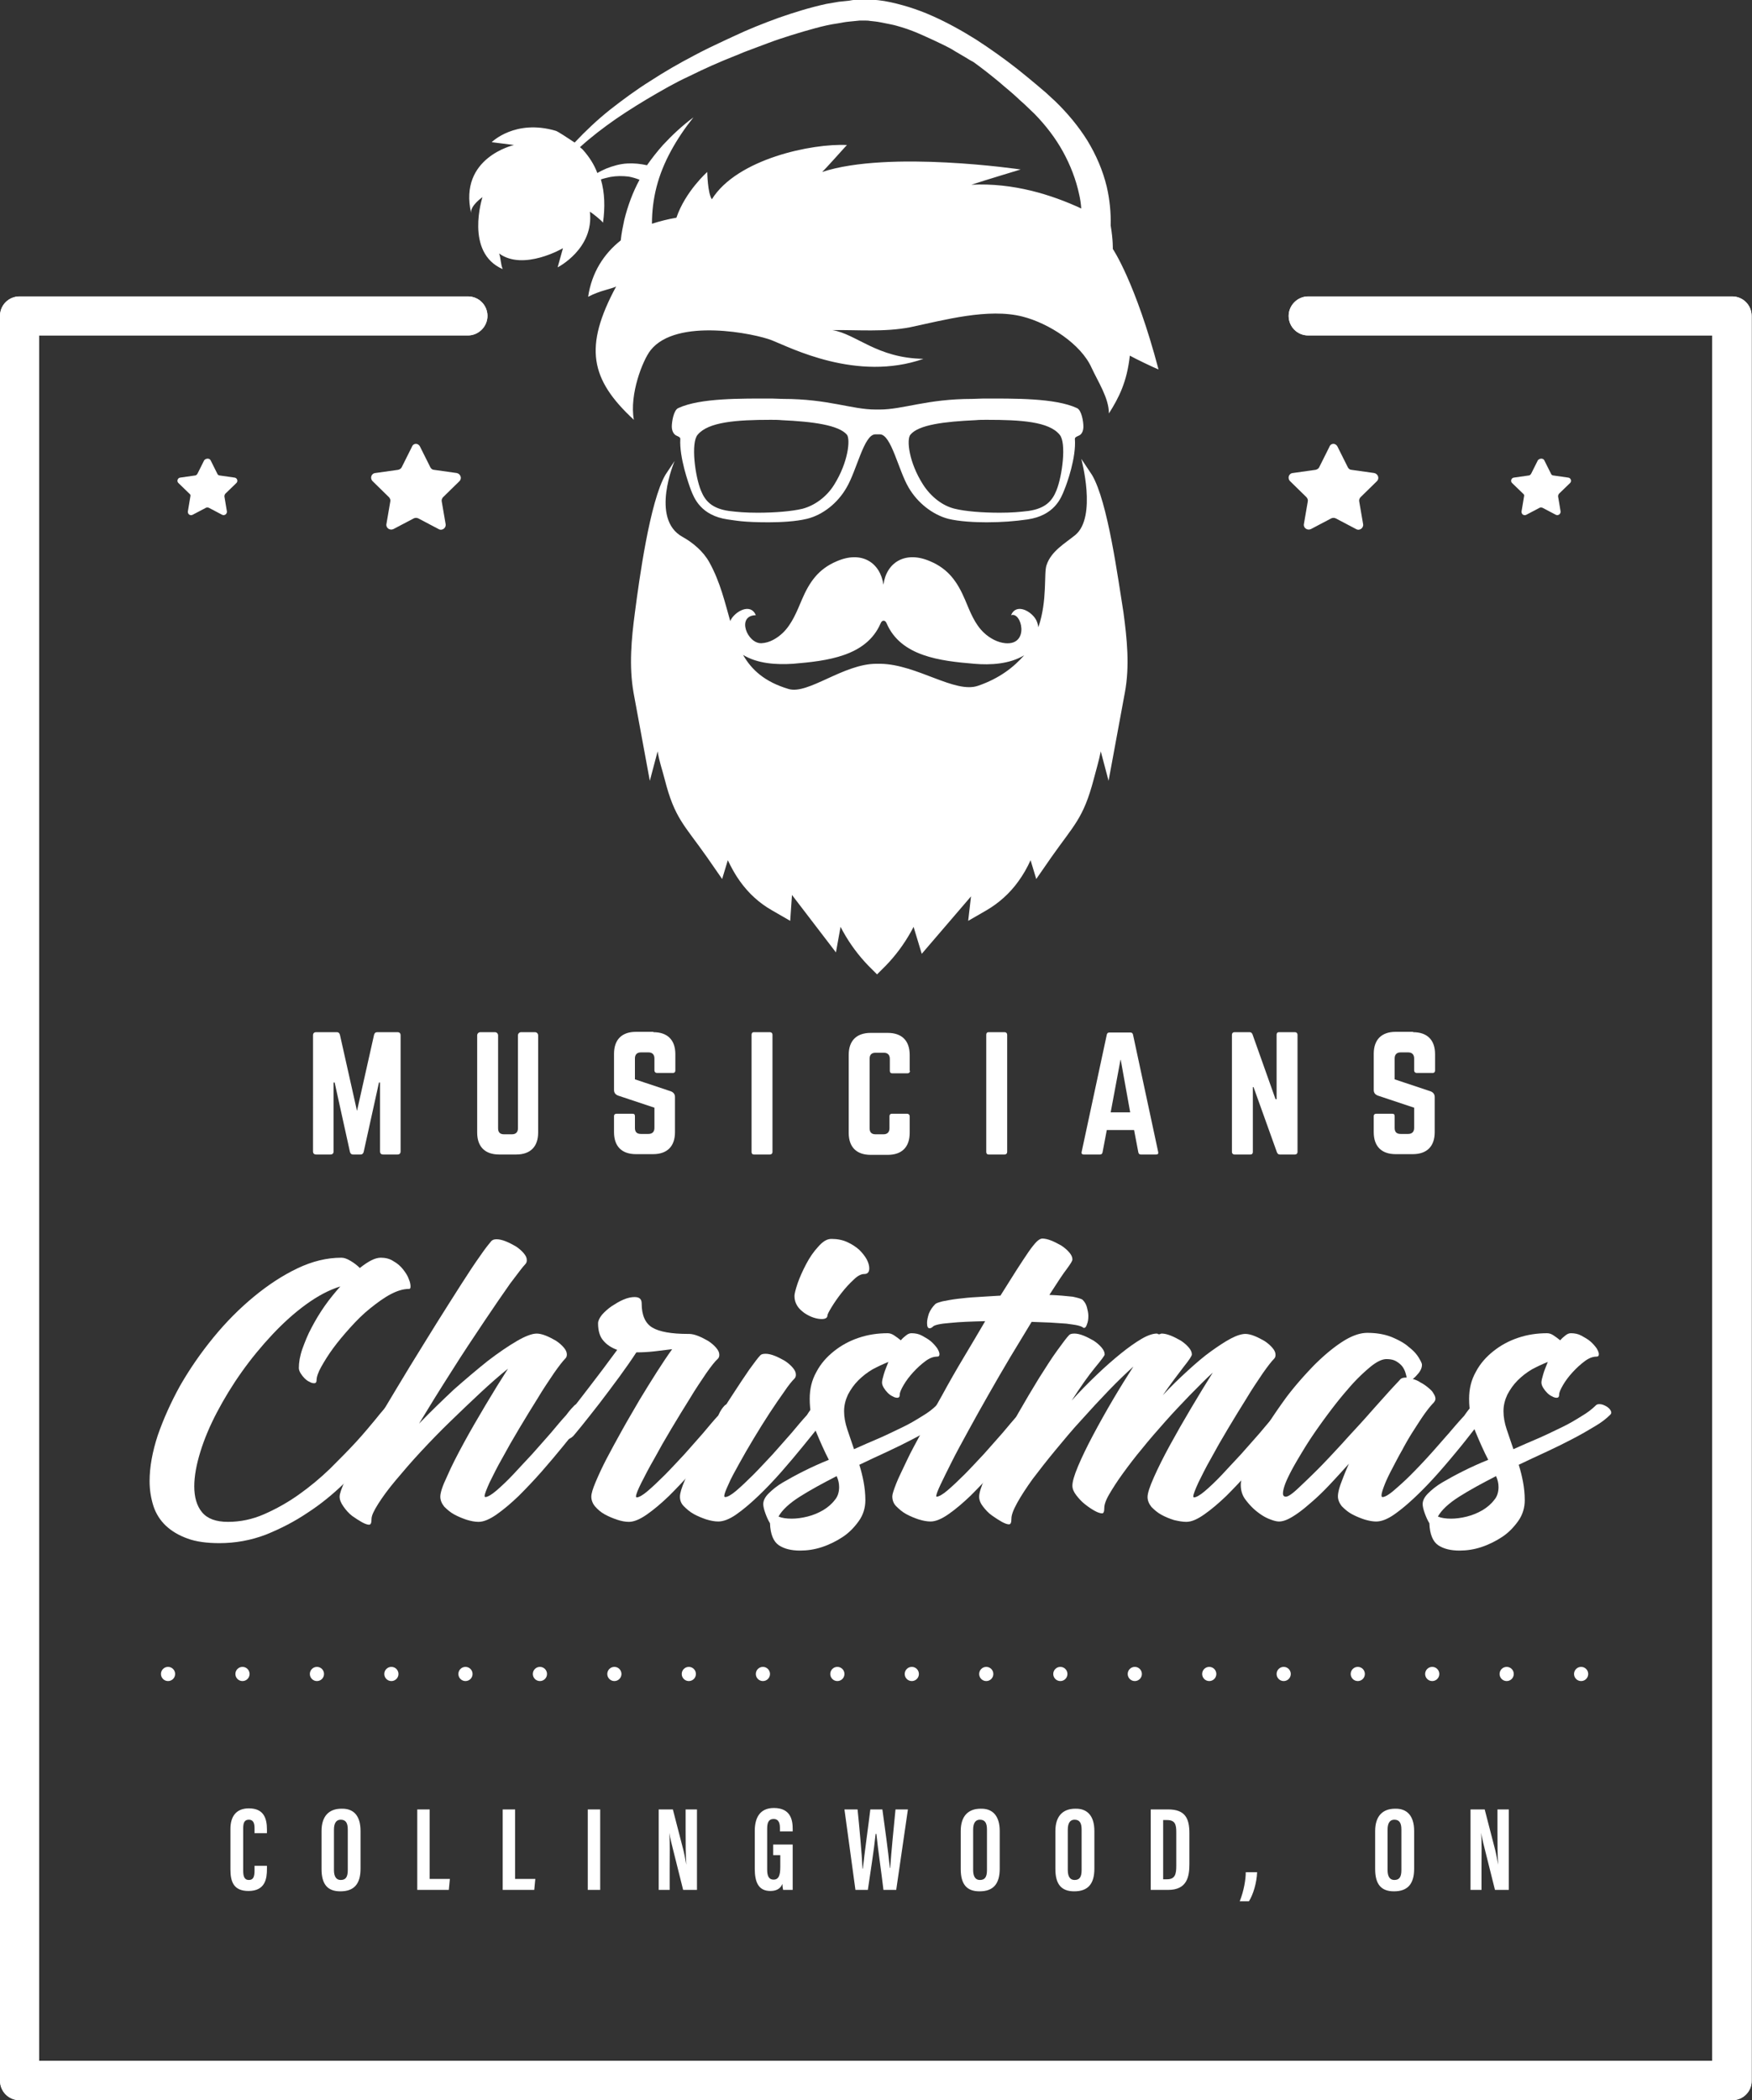 <svg version="1.1" id="Layer_1" xmlns="http://www.w3.org/2000/svg" x="0" y="0" xml:space="preserve" viewBox="0 0 494.2 592.3"><rect x="0" y="0" width="494.2" height="592.3" fill="#333333" stroke="none"/><style>.st0{fill:#fff}</style><path class="st0" d="M488.7 592.3H5.5c-3.1 0-5.5-2.5-5.5-5.5V89.1c0-3.1 2.5-5.5 5.5-5.5H132c3.1 0 5.5 2.5 5.5 5.5s-2.5 5.5-5.5 5.5H11v486.6h472V94.6H369c-3.1 0-5.5-2.5-5.5-5.5s2.5-5.5 5.5-5.5h119.6c3.1 0 5.5 2.5 5.5 5.5v497.6c.1 3.1-2.4 5.6-5.4 5.6z"/><path class="st0" d="M107.4 354.7c1.3 0 2.6.3 3.6 1 1.1.6 2 1.4 2.7 2.3.7.9 1.3 1.8 1.6 2.7.4.9.5 1.6.5 2.1s-.1.7-.4.7c-1.6 0-3.3.5-5.2 1.5-1.9 1-3.8 2.4-5.8 4s-3.8 3.4-5.6 5.4c-1.8 2-3.4 3.9-4.8 5.8s-2.5 3.7-3.4 5.3c-.9 1.6-1.3 2.9-1.3 3.7 0 .6-.2.9-.7.9-.4 0-.8-.1-1.3-.4-.5-.2-1-.6-1.4-1-.4-.4-.8-.9-1.1-1.4-.3-.5-.5-1-.5-1.5 0-1.6.3-3.4 1-5.4.7-1.9 1.5-4 2.6-6 1.1-2.1 2.3-4.1 3.7-6.1 1.4-2 2.9-3.8 4.4-5.5-3.2 1-6.4 2.7-9.7 5.1-3.3 2.4-6.4 5.2-9.5 8.5-3 3.2-5.9 6.7-8.6 10.5-2.7 3.8-5 7.6-7 11.4-2 3.8-3.6 7.6-4.7 11.2-1.1 3.6-1.7 6.8-1.7 9.7 0 3 .7 5.5 2.2 7.3 1.5 1.8 3.9 2.7 7.3 2.7 3.5 0 6.9-.7 10.3-2.2 3.4-1.5 6.6-3.3 9.7-5.5 3.1-2.2 6-4.6 8.8-7.3 2.7-2.7 5.2-5.2 7.4-7.6 2.2-2.4 4-4.6 5.5-6.4 1.5-1.9 2.6-3.1 3.2-3.8.4-.4.9-.6 1.5-.6.7 0 1.4.3 2 .9.6.6.9 1.2.9 1.9 0 .5-.2.9-.5 1.3-.4.4-1.3 1.6-2.7 3.5-1.4 1.9-3.2 4.1-5.5 6.8-2.3 2.6-5 5.4-8 8.3-3 2.9-6.4 5.7-10.1 8.1-3.7 2.5-7.6 4.5-11.8 6.2-4.2 1.6-8.6 2.4-13.1 2.4-3.5 0-6.6-.4-9-1.3-2.5-.9-4.5-2.1-6.1-3.6-1.6-1.5-2.8-3.4-3.5-5.5-.7-2.2-1.1-4.5-1.1-7.1 0-4 .8-8.3 2.3-12.9 1.6-4.6 3.7-9.3 6.3-14 2.7-4.7 5.8-9.2 9.4-13.6 3.6-4.4 7.4-8.2 11.4-11.5 4-3.3 8.1-6 12.3-8 4.2-2 8.3-3 12.4-3 .8 0 1.6.3 2.6.9 1 .6 1.8 1.2 2.6 2 2.4-1.9 4.3-2.9 5.9-2.9z"/><path class="st0" d="M162 396.4c.3-.3.6-.4 1.1-.4.7 0 1.4.3 2.2.8.7.5 1.1 1.1 1.1 1.6 0 .2-.1.4-.3.6-.4.4-1.3 1.5-2.6 3.1s-2.9 3.6-4.7 5.8-3.8 4.6-6 7.1-4.4 4.8-6.5 6.9c-2.2 2.1-4.2 3.8-6.2 5.2-2 1.4-3.7 2.1-5.1 2.1-1 0-2.1-.2-3.4-.6-1.2-.4-2.4-.9-3.5-1.5s-2-1.4-2.8-2.2c-.7-.9-1.1-1.8-1.1-2.8 0-1.1.6-3 1.9-5.7 1.2-2.8 2.8-5.9 4.7-9.4 1.9-3.5 4-7.1 6.2-10.8 2.2-3.7 4.3-7.1 6.3-10.2-2.4 1.9-5 4.2-7.8 6.8-2.8 2.6-5.6 5.3-8.5 8.1-2.9 2.8-5.6 5.6-8.3 8.5-2.7 2.9-5 5.6-7.1 8.1-2.1 2.5-3.7 4.7-4.9 6.6-1.2 1.9-1.9 3.3-1.9 4.3 0 1.1-.2 1.6-.7 1.6-.4 0-1.1-.2-2-.7-.9-.5-1.8-1.1-2.8-1.8-.9-.7-1.7-1.6-2.4-2.6s-1.1-1.9-1.1-2.8c0-.8.5-2.3 1.6-4.7s2.6-5.2 4.4-8.6c1.8-3.4 4-7.1 6.4-11.1 2.4-4 4.9-8.2 7.4-12.3 2.6-4.2 5.1-8.3 7.6-12.3s4.8-7.6 6.9-10.9c2.1-3.3 3.9-6 5.4-8.1 1.5-2.2 2.6-3.5 3.1-4.1.4-.4.9-.5 1.5-.5.7 0 1.6.2 2.6.6 1 .4 1.9.9 2.8 1.4.9.6 1.6 1.2 2.2 1.9.6.7.9 1.3.9 2 0 .4-.1.8-.4 1.1-.7.7-2.1 2.6-4.3 5.5-2.1 3-4.6 6.6-7.4 10.8-2.8 4.2-5.9 8.8-9.1 13.9-3.2 5-6.3 10-9.2 14.8 3.2-3.3 6.5-6.5 9.8-9.6 3.4-3 6.6-5.7 9.6-8.1 3-2.3 5.8-4.2 8.2-5.6 2.4-1.4 4.3-2.1 5.6-2.1.7 0 1.6.2 2.6.6 1 .4 1.9.9 2.8 1.4.9.6 1.6 1.2 2.2 1.9.6.7.9 1.3.9 2 0 .4-.1.8-.4 1.1-.7.7-1.8 2.1-3.2 4.1-1.4 2.1-3 4.4-4.6 7.1-1.7 2.7-3.4 5.5-5.2 8.5-1.8 3-3.4 5.8-4.8 8.4-1.5 2.6-2.6 4.9-3.6 6.9-.9 2-1.4 3.3-1.4 3.8 0 .2.1.3.2.3.6 0 1.7-.6 3.1-1.8 1.4-1.2 3-2.7 4.7-4.5 1.7-1.8 3.5-3.8 5.4-5.8 1.9-2.1 3.6-4.1 5.3-6 1.6-1.9 3-3.6 4.3-5 1.1-1.5 1.9-2.3 2.3-2.7z"/><path class="st0" d="M204.4 396.4c.3-.3.6-.4 1.1-.4.7 0 1.4.3 2.1.8.7.5 1.1 1.1 1.1 1.6 0 .2-.1.4-.3.6-.4.4-1.3 1.5-2.6 3.1s-2.8 3.6-4.6 5.8c-1.8 2.2-3.8 4.6-6 7.1s-4.4 4.8-6.5 6.9c-2.2 2.1-4.2 3.8-6.2 5.2-2 1.4-3.7 2.1-5.1 2.1-1 0-2.1-.2-3.3-.6-1.2-.4-2.4-.9-3.5-1.5s-2-1.4-2.7-2.2-1.1-1.8-1.1-2.8c0-.9.4-2.2 1.2-4.1.8-1.9 1.8-4.1 3.1-6.6s2.8-5.2 4.4-8.1c1.6-2.9 3.3-5.7 4.9-8.5 1.7-2.8 3.3-5.4 4.9-7.9 1.6-2.5 3-4.6 4.3-6.4-1.6.2-3.2.4-4.9.6-1.7.2-3.5.3-5.2.3-1.3 2-2.9 4.3-4.8 6.9-1.9 2.6-3.8 5.1-5.7 7.6-1.9 2.4-3.5 4.5-4.9 6.2-1.4 1.7-2.2 2.7-2.4 2.9-.6.6-1.4 1-2.2 1-.8 0-1.5-.2-2.1-.6-.6-.4-.9-.9-.9-1.4 0-.4.1-.6.3-.9 2.5-3 4.6-5.7 6.4-8 1.8-2.3 3.6-4.7 5.6-7.3 2-2.6 3.7-5 5.3-7.1-1.6-.6-2.9-1.4-3.9-2.6-1-1.1-1.5-2.8-1.5-4.9 0-.7.4-1.5 1.1-2.4.8-.9 1.7-1.7 2.7-2.4 1.1-.7 2.2-1.4 3.4-1.9 1.2-.5 2.2-.7 3.1-.7 1.4 0 2 .6 2 1.8 0 3.3 1 5.6 3 6.8 2 1.2 5.4 1.8 10.1 1.8h.3c.7 0 1.6.2 2.6.6 1 .4 1.9.9 2.8 1.4.9.6 1.6 1.2 2.2 1.9.6.7.9 1.3.9 2 0 .4-.1.8-.4 1.1-.8.7-1.9 2.1-3.3 4.1-1.4 2.1-3 4.4-4.6 7.1-1.7 2.7-3.4 5.5-5.2 8.5-1.8 3-3.4 5.8-4.8 8.4-1.5 2.6-2.7 4.9-3.7 6.9s-1.5 3.3-1.5 3.8c0 .2.1.3.2.3.6 0 1.7-.6 3.1-1.8 1.4-1.2 3-2.7 4.8-4.5 1.8-1.8 3.6-3.8 5.5-5.8 1.9-2.1 3.6-4.1 5.3-6 1.6-1.9 3-3.6 4.3-5 .7-1.6 1.4-2.4 1.8-2.8z"/><path class="st0" d="M229.6 396.4c.2-.2.5-.3 1-.3.7 0 1.4.3 2.2.8.7.5 1.1 1.1 1.1 1.6 0 .2-.1.4-.3.6-.4.4-1.2 1.5-2.5 3.1s-2.9 3.6-4.7 5.8c-1.8 2.2-3.8 4.6-6 7.1s-4.4 4.8-6.5 6.8c-2.2 2.1-4.2 3.8-6.2 5.2-2 1.4-3.7 2-5.1 2-1 0-2.1-.2-3.4-.6-1.2-.4-2.4-.9-3.5-1.5s-2-1.4-2.8-2.2-1.1-1.7-1.1-2.7c0-1 .5-2.6 1.4-4.7.9-2.2 2.1-4.6 3.6-7.3s3-5.6 4.8-8.6c1.7-3 3.5-5.8 5.2-8.4 1.7-2.6 3.2-4.9 4.6-6.9 1.4-1.9 2.4-3.3 3.1-4 .3-.3.8-.4 1.5-.4s1.6.2 2.6.6c1 .4 1.9.9 2.8 1.4.9.6 1.6 1.2 2.2 1.9.6.7.9 1.3.9 2 0 .4-.1.8-.4 1.1-.7.7-1.7 1.9-2.9 3.7-1.2 1.7-2.6 3.7-4.1 6-1.5 2.3-3 4.7-4.5 7.2s-2.9 4.9-4.1 7.1c-1.2 2.2-2.3 4.1-3 5.8-.8 1.7-1.2 2.8-1.2 3.3 0 .2.1.3.3.3.6 0 1.7-.6 3.1-1.8 1.4-1.2 3-2.7 4.8-4.5 1.8-1.8 3.6-3.8 5.5-5.8 1.9-2.1 3.6-4.1 5.3-6 1.6-1.9 3-3.6 4.3-5 .9-1.5 1.7-2.3 2-2.7zm4.9-47c1.7 0 3.2.3 4.5.9 1.3.6 2.4 1.3 3.4 2.2.9.9 1.6 1.8 2.1 2.7.5 1 .7 1.8.7 2.5 0 1.1-.5 1.6-1.4 1.6-.9 0-1.9.5-3 1.6-1.2 1.1-2.3 2.3-3.4 3.7s-2 2.7-2.8 4c-.8 1.3-1.2 2.1-1.2 2.4 0 .6-.5 1-1.6 1-.6 0-1.4-.1-2.3-.4-.9-.3-1.7-.7-2.6-1.3-.8-.6-1.5-1.2-2-2s-.8-1.7-.8-2.8c0-.6.3-1.8.9-3.6.6-1.7 1.4-3.5 2.4-5.4 1-1.9 2.1-3.5 3.4-4.9 1.3-1.5 2.5-2.2 3.7-2.2z"/><path class="st0" d="M264.2 396.3c.2-.2.5-.3 1-.3.7 0 1.4.3 2.2.8.7.5 1.1 1.1 1.1 1.6 0 .2-.1.4-.3.6-1.1 1.1-2.5 2.2-4.4 3.3-1.8 1.1-3.9 2.3-6.2 3.5-2.3 1.2-4.7 2.4-7.3 3.6-2.6 1.2-5.2 2.4-7.9 3.7.5 1.6.9 3.2 1.2 4.8.3 1.6.5 3.4.5 5.2 0 2.1-.6 4.1-1.8 5.8s-2.7 3.3-4.5 4.5c-1.8 1.2-3.8 2.2-5.9 2.9-2.1.7-4.2 1-6.2 1-2.5 0-4.5-.5-6-1.5s-2.4-3.1-2.5-6.2c-.5-.8-.9-1.7-1.3-2.8-.4-1.1-.6-2-.6-2.6 0-1 .5-2 1.5-3s2.3-2.1 4-3.1c1.7-1 3.7-2.1 5.9-3.2s4.6-2.2 7.1-3.2c-1.2-2.3-2.4-5-3.6-7.9-1.2-2.9-1.8-6-1.8-9.3 0-2.8.6-5.3 1.9-7.6 1.2-2.3 2.9-4.2 4.9-5.8 2-1.6 4.3-2.9 7-3.8 2.6-.9 5.4-1.3 8.2-1.3.6 0 1.2.2 1.8.6.6.4 1.3.9 1.9 1.4.5-.6 1-1 1.5-1.4.5-.4 1-.6 1.5-.6 1.1 0 2.1.2 3 .7.9.5 1.8 1 2.5 1.6.7.6 1.3 1.3 1.8 2 .4.7.6 1.2.6 1.6 0 .5-.2.7-.7.7-1 0-2.1.4-3.3 1.3-1.2.9-2.3 1.9-3.4 3.1-1.1 1.2-2 2.4-2.7 3.6-.7 1.2-1.1 2.1-1.1 2.7 0 .6-.2.9-.7.9-.4 0-.8-.1-1.3-.4-.5-.2-1-.6-1.4-1-.4-.4-.8-.9-1.1-1.4-.3-.5-.5-1-.5-1.5s.2-1.3.5-2.3c.3-1.1.8-2.2 1.3-3.5-1.5.6-3 1.3-4.5 2.1-1.5.9-2.8 1.9-4 3.1-1.2 1.2-2.1 2.5-2.9 4-.7 1.5-1.1 3-1.1 4.7 0 1.6.3 3.3.9 5.1.6 1.7 1.2 3.6 1.9 5.6 2.4-1.1 4.8-2.1 7.1-3.1s4.5-2.1 6.6-3.1c2.1-1 3.9-2.1 5.5-3.1 1.7-1 3-2 4.1-3.1zm-27.5 23.1c0-1-.2-2-.7-3.1-3.9 2-7.4 3.9-10.4 5.8s-5 3.8-6 5.6c.9.4 2.2.6 3.7.6 1.4 0 2.9-.2 4.5-.6 1.6-.4 3-1 4.4-1.8 1.3-.8 2.4-1.7 3.3-2.9.8-.9 1.2-2.2 1.2-3.6z"/><path class="st0" d="M305.4 366.6c.6.6 1 1.3 1.2 2.1.2.8.4 1.6.4 2.4 0 .9-.1 1.7-.4 2.4-.2.7-.5 1-.8 1-.1 0-.2 0-.3-.1-.2-.2-.7-.4-1.5-.6-.8-.2-1.9-.3-3.2-.5-1.3-.1-2.8-.2-4.5-.3-1.7-.1-3.5-.1-5.3-.2-1.9 3.1-3.9 6.4-6 9.9s-4.1 7-6.1 10.5-3.9 6.9-5.7 10.2c-1.8 3.3-3.4 6.2-4.7 8.8-1.3 2.6-2.4 4.8-3.2 6.5-.8 1.7-1.2 2.8-1.2 3.2 0 .1 0 .2.1.2.6 0 1.7-.6 3.1-1.8 1.4-1.2 3-2.7 4.8-4.5 1.8-1.8 3.6-3.8 5.5-5.8 1.9-2.1 3.6-4.1 5.3-6 1.6-1.9 3-3.6 4.3-5 1.2-1.4 2-2.3 2.3-2.7.3-.3.6-.4 1.1-.4.7 0 1.4.3 2.1.8.7.5 1.1 1.1 1.1 1.6 0 .2-.1.4-.3.6-.4.4-1.2 1.5-2.5 3.1s-2.9 3.6-4.7 5.8c-1.8 2.2-3.8 4.6-6 7.1s-4.4 4.8-6.5 6.9c-2.2 2.1-4.2 3.8-6.2 5.2-2 1.4-3.7 2.1-5.1 2.1-1 0-2.1-.2-3.4-.6-1.2-.4-2.4-.9-3.5-1.5s-2-1.4-2.8-2.2-1.1-1.8-1.1-2.8c0-.6.4-1.8 1.1-3.6.7-1.8 1.8-3.9 3-6.5s2.8-5.4 4.5-8.6c1.7-3.2 3.6-6.5 5.5-9.9 1.9-3.5 3.9-7 6-10.5s4.1-6.9 6.1-10.3c-3.8.1-7.1.2-9.9.5-2.8.2-4.4.6-4.8 1-.4.4-.7.5-1 .5-.5 0-.7-.5-.7-1.5 0-.8.2-1.6.5-2.6.4-1 1-1.9 1.8-2.7.3-.3 1-.5 2.1-.8 1.1-.2 2.5-.5 4.2-.7 1.7-.2 3.5-.4 5.6-.5 2.1-.1 4.2-.3 6.5-.4 1.8-2.8 3.3-5.3 4.6-7.3 1.3-2 2.4-3.7 3.3-5 .9-1.3 1.7-2.3 2.3-2.9.6-.6 1.2-.9 1.6-.9.7 0 1.6.2 2.6.6 1 .4 1.9.9 2.8 1.4.9.6 1.6 1.2 2.2 1.9.6.7.9 1.3.9 2 0 .4-.5 1.2-1.6 2.7-1.1 1.4-2.7 3.9-4.9 7.3 2.6.1 4.8.3 6.6.5 1.4.3 2.5.6 2.8.9z"/><path class="st0" d="M361.6 396.4c.3-.3.6-.4 1.1-.4.7 0 1.4.3 2.2.8.7.5 1.1 1.1 1.1 1.6 0 .2-.1.4-.3.6-.4.4-1.3 1.5-2.6 3.1s-2.9 3.6-4.7 5.8c-1.8 2.2-3.8 4.6-6 7.1s-4.4 4.8-6.5 6.9c-2.2 2.1-4.2 3.8-6.2 5.2-2 1.4-3.6 2.1-5.1 2.1-1 0-2.1-.2-3.4-.5-1.3-.4-2.5-.9-3.6-1.5s-2-1.4-2.8-2.2c-.7-.9-1.1-1.8-1.1-2.8 0-1.1.6-2.9 1.8-5.6 1.2-2.7 2.7-5.7 4.5-9 1.8-3.3 3.8-6.8 6-10.5s4.2-7 6.1-10c-2.1 1.9-4.2 4.1-6.5 6.4-2.3 2.4-4.6 4.8-6.9 7.4-2.3 2.6-4.5 5.1-6.5 7.6-2.1 2.5-3.9 4.9-5.5 7.1-1.6 2.2-2.8 4.1-3.8 5.8-1 1.7-1.4 3-1.4 3.8 0 1.1-.2 1.6-.6 1.6-.5 0-1.2-.2-2.1-.7-.9-.5-1.8-1.1-2.8-1.9-.9-.7-1.7-1.6-2.4-2.5-.7-.9-1.1-1.8-1.1-2.7 0-1.1.5-2.9 1.6-5.5s2.5-5.5 4.2-8.7c1.7-3.2 3.6-6.6 5.6-10 2-3.4 4-6.6 5.8-9.4-2.1 1.9-4.5 4.2-7 6.8-2.5 2.6-5.1 5.4-7.6 8.2-2.6 2.8-5 5.7-7.4 8.6-2.4 2.9-4.5 5.6-6.4 8.1-1.8 2.5-3.3 4.8-4.4 6.8-1.1 2-1.6 3.4-1.6 4.4 0 1.1-.2 1.6-.7 1.6-.4 0-1.1-.2-2-.7-.9-.5-1.8-1.1-2.8-1.8-1-.7-1.8-1.6-2.5-2.5-.7-.9-1.1-1.8-1.1-2.8 0-1 .5-2.7 1.6-5.2s2.4-5.3 4-8.4c1.6-3.1 3.4-6.4 5.4-9.9 2-3.5 3.9-6.7 5.8-9.8 1.9-3 3.6-5.7 5.2-7.9s2.7-3.7 3.4-4.4c.3-.3.8-.4 1.5-.4s1.6.2 2.6.6c1 .4 1.9.9 2.8 1.4.9.6 1.6 1.2 2.2 1.9.6.7.9 1.3.9 2 0 .3-.9 1.5-2.8 3.8-1.8 2.2-4 5.3-6.5 9.2 2.3-2.6 4.7-5 7.1-7.3 2.4-2.3 4.7-4.3 6.8-6 2.1-1.7 4.1-3.1 5.8-4.1 1.7-1 3.2-1.5 4.3-1.5.1 0 .2 0 .3.1 0 0 .1.1.3.1.1 0 .3 0 .4-.1.1 0 .2-.1.4-.1.7 0 1.6.2 2.6.6 1 .4 1.9.9 2.8 1.4.9.6 1.6 1.2 2.2 1.9.6.7.9 1.3.9 2 0 .4-.8 1.6-2.4 3.6-1.6 2.1-3.6 4.7-5.8 7.9 2.3-2.5 4.7-4.8 7-6.9s4.5-4 6.6-5.5c2.1-1.5 3.9-2.7 5.6-3.6 1.7-.9 3.1-1.3 4.1-1.3.7 0 1.6.2 2.6.6 1 .4 1.9.9 2.8 1.4.9.6 1.6 1.2 2.2 1.9.6.7.9 1.3.9 2 0 .4-.1.8-.4 1.1-.7.7-1.8 2.1-3.2 4.1-1.4 2.1-3 4.4-4.6 7.1-1.7 2.7-3.4 5.5-5.2 8.5-1.8 3-3.4 5.8-4.8 8.4-1.5 2.6-2.6 4.9-3.6 6.9-.9 2-1.4 3.3-1.4 3.8 0 .2.1.3.2.3.6 0 1.7-.6 3.1-1.8 1.4-1.2 3-2.7 4.7-4.5 1.7-1.8 3.5-3.8 5.4-5.8 1.9-2.1 3.6-4.1 5.3-6 1.6-1.9 3-3.6 4.3-5 .9-1.6 1.6-2.4 2-2.8z"/><path class="st0" d="M415.2 396.5c.3-.3.6-.4 1.1-.4.7 0 1.4.3 2.1.8.7.5 1.1 1.1 1.1 1.6 0 .2-.1.4-.3.6-.4.4-1.3 1.5-2.6 3.1s-2.8 3.6-4.6 5.8-3.8 4.6-6 7.1-4.4 4.8-6.5 6.8c-2.2 2.1-4.2 3.8-6.2 5.2-2 1.4-3.7 2-5.1 2-1 0-2.1-.2-3.4-.6-1.2-.4-2.4-.9-3.5-1.5s-2-1.4-2.8-2.2c-.7-.9-1.1-1.8-1.1-2.8 0-.9.3-2.2.9-3.8.6-1.6 1.3-3.4 2.2-5.4-1.9 2.1-3.8 4.2-5.7 6.2-1.9 2-3.7 3.7-5.5 5.2-1.7 1.5-3.3 2.7-4.8 3.6-1.5.9-2.7 1.3-3.7 1.3-.8 0-1.8-.3-3-.8s-2.4-1.3-3.5-2.2c-1.1-.9-2.1-2-3-3.2-.9-1.2-1.3-2.6-1.3-4.1s.6-3.6 1.8-6.3c1.2-2.7 2.7-5.6 4.6-8.8 1.9-3.2 4.1-6.4 6.5-9.7 2.5-3.3 5.1-6.2 7.7-8.9 2.7-2.7 5.3-4.9 7.9-6.6 2.6-1.7 5-2.6 7.2-2.6 2.6 0 4.9.4 6.9 1.2 1.9.8 3.6 1.7 4.8 2.8 1.3 1 2.2 2 2.8 3 .6 1 .9 1.6.9 2 0 .8-.3 1.5-.9 2.3-.6.7-1.1 1.3-1.7 1.7.7.2 1.5.5 2.2 1 .8.4 1.5.9 2.1 1.4.6.5 1.2 1 1.5 1.6.4.6.6 1.1.6 1.6 0 .4-.2.7-.5 1.1-.7.7-1.6 1.8-2.6 3.2-1 1.4-2 3-3.1 4.7-1.1 1.7-2.2 3.6-3.2 5.5-1.1 1.9-2 3.7-2.9 5.4-.9 1.7-1.6 3.2-2.1 4.5-.5 1.3-.8 2.3-.8 2.8 0 .4.1.5.3.5.6 0 1.7-.6 3.1-1.8 1.4-1.2 3-2.6 4.8-4.4a159 159 0 005.5-5.8c1.9-2.1 3.6-4.1 5.3-6 1.6-1.9 3-3.5 4.3-4.9 1.1-1.6 1.8-2.4 2.2-2.8zm-52.5 25.6c.6 0 1.7-.7 3.3-2.2 1.6-1.5 3.5-3.3 5.7-5.5s4.5-4.7 7-7.4c2.4-2.7 4.8-5.2 7-7.7s4.1-4.6 5.8-6.5c1.7-1.9 2.9-3.1 3.5-3.8.4-.4 1-.5 1.8-.5-.1-.4-.2-.9-.4-1.5s-.5-1.2-.9-1.7-1-1-1.7-1.4c-.7-.4-1.6-.6-2.7-.6-1.3 0-2.9.8-4.8 2.4-1.9 1.6-4 3.6-6.1 6.1-2.2 2.5-4.3 5.2-6.5 8.2-2.2 3-4.2 5.9-5.9 8.7-1.7 2.8-3.2 5.3-4.3 7.6-1.1 2.2-1.6 3.9-1.6 4.9 0 .6.3.9.8.9z"/><path class="st0" d="M450.2 396.3c.2-.2.5-.3 1-.3.7 0 1.4.3 2.2.8.7.5 1.1 1.1 1.1 1.6 0 .2-.1.4-.3.6-1.1 1.1-2.5 2.2-4.4 3.3-1.8 1.1-3.9 2.3-6.2 3.5-2.3 1.2-4.7 2.4-7.3 3.6-2.6 1.2-5.2 2.4-7.9 3.7.5 1.6.9 3.2 1.2 4.8.3 1.6.5 3.4.5 5.2 0 2.1-.6 4.1-1.8 5.8s-2.7 3.3-4.5 4.5c-1.8 1.2-3.8 2.2-5.9 2.9-2.1.7-4.2 1-6.2 1-2.5 0-4.5-.5-6-1.5s-2.4-3.1-2.5-6.2c-.5-.8-.9-1.7-1.3-2.8-.4-1.1-.6-2-.6-2.6 0-1 .5-2 1.5-3s2.3-2.1 4-3.1c1.7-1 3.7-2.1 5.9-3.2s4.6-2.2 7.1-3.2c-1.2-2.3-2.4-5-3.6-7.9-1.2-2.9-1.8-6-1.8-9.3 0-2.8.6-5.3 1.9-7.6 1.2-2.3 2.9-4.2 4.9-5.8 2-1.6 4.3-2.9 7-3.8 2.6-.9 5.4-1.3 8.2-1.3.6 0 1.2.2 1.8.6.6.4 1.3.9 1.9 1.4.5-.6 1-1 1.5-1.4.5-.4 1-.6 1.5-.6 1.1 0 2.1.2 3 .7.9.5 1.8 1 2.5 1.6.7.6 1.3 1.3 1.8 2 .4.7.6 1.2.6 1.6 0 .5-.2.7-.7.7-1 0-2.1.4-3.3 1.3-1.2.9-2.3 1.9-3.4 3.1-1.1 1.2-2 2.4-2.7 3.6-.7 1.2-1.1 2.1-1.1 2.7 0 .6-.2.9-.7.9-.4 0-.8-.1-1.3-.4-.5-.2-1-.6-1.4-1-.4-.4-.8-.9-1.1-1.4-.3-.5-.5-1-.5-1.5s.2-1.3.5-2.3c.3-1.1.8-2.2 1.3-3.5-1.5.6-3 1.3-4.5 2.1-1.5.9-2.8 1.9-4 3.1-1.2 1.2-2.1 2.5-2.9 4-.7 1.5-1.1 3-1.1 4.7 0 1.6.3 3.3.9 5.1.6 1.7 1.2 3.6 1.9 5.6 2.4-1.1 4.8-2.1 7.1-3.1s4.5-2.1 6.6-3.1c2.1-1 3.9-2.1 5.5-3.1 1.7-1 3-2 4.1-3.1zm-27.5 23.1c0-1-.2-2-.7-3.1-3.9 2-7.4 3.9-10.4 5.8s-5 3.8-6 5.6c.9.4 2.2.6 3.7.6 1.4 0 2.9-.2 4.5-.6 1.6-.4 3-1 4.4-1.8 1.3-.8 2.4-1.7 3.3-2.9.8-.9 1.2-2.2 1.2-3.6zM59.4 129.8l1.9 3.8c.1.3.4.5.7.5l4.2.6c.7.1 1 1 .5 1.5l-3.1 3c-.2.2-.3.5-.3.8l.7 4.2c.1.7-.6 1.3-1.3 1l-3.8-2c-.3-.1-.6-.1-.8 0l-3.8 2c-.7.3-1.4-.2-1.3-1l.7-4.2c.1-.3 0-.6-.3-.8l-3.1-3c-.5-.5-.2-1.4.5-1.5l4.2-.6c.3 0 .5-.2.7-.5l1.9-3.8c.5-.6 1.5-.6 1.8 0z"/><g><path class="st0" d="M118.5 126l2.9 5.8c.2.4.6.7 1 .7l6.4.9c1.1.2 1.6 1.5.8 2.3l-4.6 4.5c-.3.3-.5.8-.4 1.2l1.1 6.4c.2 1.1-1 2-2 1.4l-5.7-3c-.4-.2-.9-.2-1.3 0l-5.7 3c-1 .5-2.2-.3-2-1.4l1.1-6.4c.1-.4-.1-.9-.4-1.2l-4.6-4.5c-.8-.8-.4-2.2.8-2.3l6.4-.9c.4-.1.8-.3 1-.7l2.9-5.8c.4-1.1 1.8-1.1 2.3 0z"/></g><g><path class="st0" d="M435.6 129.8l1.9 3.8c.1.3.4.5.7.5l4.2.6c.7.1 1 1 .5 1.5l-3.1 3c-.2.2-.3.5-.3.8l.7 4.2c.1.7-.6 1.3-1.3 1l-3.8-2c-.3-.1-.6-.1-.8 0l-3.8 2c-.7.3-1.4-.2-1.3-1l.7-4.2c.1-.3 0-.6-.3-.8l-3.1-3c-.5-.5-.2-1.4.5-1.5l4.2-.6c.3 0 .5-.2.7-.5l1.9-3.8c.5-.6 1.5-.6 1.8 0z"/></g><g><path class="st0" d="M377.3 126l2.9 5.8c.2.4.6.7 1 .7l6.4.9c1.1.2 1.6 1.5.8 2.3l-4.6 4.5c-.3.3-.5.8-.4 1.2l1.1 6.4c.2 1.1-1 2-2 1.4l-5.7-3c-.4-.2-.9-.2-1.3 0l-5.7 3c-1 .5-2.2-.3-2-1.4l1.1-6.4c.1-.4-.1-.9-.4-1.2l-4.6-4.5c-.8-.8-.4-2.2.8-2.3l6.4-.9c.4-.1.8-.3 1-.7l2.9-5.8c.4-1.1 1.8-1.1 2.3 0z"/></g><g><path class="st0" d="M112.1 291.1c.6 0 .9.3.9.9v32.7c0 .6-.3.9-.9.9h-4c-.6 0-.9-.3-.9-.9v-19.4h-.3l-4.3 19.5c-.1.5-.4.8-.9.8h-2.1c-.5 0-.8-.3-.9-.8l-4.3-19.5h-.3v19.4c0 .6-.3.9-.9.9h-4c-.6 0-.9-.3-.9-.9V292c0-.6.3-.9.9-.9H95c.5 0 .8.3.9.8l4.8 21.4 4.8-21.4c.1-.5.4-.8.9-.8h5.7zM150.9 291.1c.5 0 .9.4.9.9v27.4c0 4-2.2 6.2-6.2 6.2h-4.8c-4 0-6.2-2.2-6.2-6.2V292c0-.5.4-.9.9-.9h4.1c.5 0 .9.4.9.9v26.2c0 1.2.6 1.7 1.7 1.7h2.2c1.1 0 1.7-.6 1.7-1.7V292c0-.5.4-.9.9-.9h3.9zM184.3 291.1c4 0 6.2 2.2 6.2 6.2v4.6c0 .4-.2.7-.7.7h-4.5c-.4 0-.7-.3-.7-.7v-3.4c0-1.1-.6-1.7-1.7-1.7h-2.1c-1.1 0-1.7.6-1.7 1.7v5.9l10.2 3.4c.7.3 1.1.8 1.1 1.6v9.9c0 4-2.2 6.2-6.2 6.2h-4.8c-4 0-6.2-2.2-6.2-6.2v-4.5c0-.5.3-.7.7-.7h4.5c.5 0 .7.2.7.7v3.3c0 1.2.6 1.7 1.7 1.7h2.1c1.1 0 1.7-.6 1.7-1.7v-5.7l-10.2-3.4c-.8-.3-1.2-.8-1.2-1.6v-10.2c0-4 2.2-6.2 6.2-6.2h4.9zM217.2 291.1c.4 0 .7.3.7.7v33.1c0 .4-.3.7-.7.7h-4.5c-.5 0-.7-.3-.7-.7v-33.1c0-.4.2-.7.7-.7h4.5zM256.7 302c0 .4-.3.7-.7.7h-4.3c-.5 0-.7-.3-.7-.7v-3.4c0-1.1-.6-1.7-1.7-1.7H247c-1.2 0-1.7.6-1.7 1.7v19.6c0 1.2.6 1.7 1.7 1.7h2.2c1.1 0 1.7-.6 1.7-1.7v-3.4c0-.4.2-.7.7-.7h4.3c.4 0 .7.3.7.7v4.7c0 4-2.2 6.2-6.2 6.2h-4.8c-4 0-6.2-2.2-6.2-6.2v-22c0-4 2.2-6.2 6.2-6.2h4.8c4 0 6.2 2.2 6.2 6.2v4.5zM283.4 291.1c.4 0 .7.3.7.7v33.1c0 .4-.3.7-.7.7h-4.5c-.5 0-.7-.3-.7-.7v-33.1c0-.4.2-.7.7-.7h4.5zM321.8 325.6c-.4 0-.6-.2-.7-.6l-1.2-6.3h-7.7L311 325c-.1.4-.3.6-.7.6h-4.6c-.5 0-.7-.3-.6-.7l7.1-33.1c.1-.4.3-.6.7-.6h6c.4 0 .6.2.7.6l7.1 33.1c.1.5-.1.7-.6.7h-4.3zm-5.7-26.9l-2.8 15h5.5l-2.7-15zM365.3 291.1c.4 0 .7.3.7.7v33.1c0 .4-.3.7-.7.7H361c-.4 0-.6-.2-.8-.6l-6.6-18.4h-.2v18.3c0 .4-.2.7-.7.7h-4.5c-.4 0-.7-.3-.7-.7v-33.1c0-.4.3-.7.7-.7h4.3c.4 0 .6.2.8.6l6.5 18.3h.3v-18.2c0-.4.2-.7.7-.7h4.5zM398.6 291.1c4 0 6.2 2.2 6.2 6.2v4.6c0 .4-.2.7-.7.7h-4.5c-.4 0-.7-.3-.7-.7v-3.4c0-1.1-.6-1.7-1.7-1.7h-2.1c-1.1 0-1.7.6-1.7 1.7v5.9l10.2 3.4c.7.3 1.1.8 1.1 1.6v9.9c0 4-2.2 6.2-6.2 6.2h-4.8c-4 0-6.2-2.2-6.2-6.2v-4.5c0-.5.3-.7.7-.7h4.5c.5 0 .7.2.7.7v3.3c0 1.2.6 1.7 1.7 1.7h2.1c1.1 0 1.7-.6 1.7-1.7v-5.7l-10.2-3.4c-.8-.3-1.2-.8-1.2-1.6v-10.2c0-4 2.2-6.2 6.2-6.2h4.9z"/></g><g><path class="st0" d="M75.3 526.2v.9c0 2.6-.4 6.2-5.2 6.2-4.2 0-5.1-2.6-5.1-6.1v-11.4c0-3.5 1.6-5.8 5.2-5.8 4.2 0 5.1 2.8 5.1 6v1h-3.5v-1.4c0-1.5-.4-2.4-1.6-2.4-1.2 0-1.6.8-1.6 2.4v12c0 1.5.3 2.6 1.6 2.6s1.6-1 1.6-2.7v-1.3h3.5zM101.7 516.4V527c0 4.3-1.8 6.4-5.7 6.4-3.7 0-5.3-2.1-5.3-6.3v-10.7c0-4.3 2.2-6.3 5.6-6.3 3.4-.1 5.4 1.9 5.4 6.3zm-7.5-.4v11.4c0 1.9.7 2.8 1.9 2.8 1.4 0 2-.8 2-2.8V516c0-1.8-.5-2.8-2-2.8-1.2 0-1.9.9-1.9 2.8zM117.7 510.3h3.5v19.6h5.7l-.3 3.1h-8.9v-22.7zM141.8 510.3h3.5v19.6h5.7l-.3 3.1h-8.9v-22.7zM169.3 510.3V533h-3.5v-22.7h3.5zM185.8 533v-22.7h4l3 11.6c.4 1.7.6 3 .8 4-.2-2.8-.2-6-.2-9.7v-5.9h3.2V533h-3.9l-3.3-13.2c-.3-1.2-.5-2.2-.6-2.9.2 2.8.1 5.8.1 9.9v6.2h-3.1zM223.6 533h-2.7c-.1-.4-.2-1.2-.2-1.7-.6 1.5-1.9 2-3.4 2-3.3 0-4.4-2.4-4.4-6.3v-10.6c0-3.7 1.4-6.5 5.4-6.5 4.8 0 5.3 3.5 5.3 5.9v.7H220v-.9c0-1.2-.2-2.6-1.8-2.6-1.3 0-1.8.9-1.8 2.7v11.6c0 1.8.5 2.8 1.8 2.8 1.5 0 1.9-1.3 1.9-3.6v-3.3h-2v-3h5.5V533zM241.3 533l-3.1-22.7h3.7c.5 4.9 1.2 12.4 1.4 16.7h.1c.5-4.8 1.5-11.7 2.1-16.7h3.4c.7 5.1 1.6 11.5 2.1 16.5h.1c.3-4.4 1-11.4 1.5-16.5h3.5l-3.3 22.7h-3.6c-.6-5.1-1.5-11.1-2-15.8h-.2c-.5 4.8-1.5 10.9-2.2 15.8h-3.5zM282 516.4V527c0 4.3-1.8 6.4-5.7 6.4-3.7 0-5.3-2.1-5.3-6.3v-10.7c0-4.3 2.2-6.3 5.6-6.3 3.3-.1 5.4 1.9 5.4 6.3zm-7.5-.4v11.4c0 1.9.7 2.8 1.9 2.8 1.4 0 2-.8 2-2.8V516c0-1.8-.5-2.8-2-2.8-1.2 0-1.9.9-1.9 2.8zM308.7 516.4V527c0 4.3-1.8 6.4-5.7 6.4-3.7 0-5.3-2.1-5.3-6.3v-10.7c0-4.3 2.2-6.3 5.6-6.3 3.3-.1 5.4 1.9 5.4 6.3zm-7.5-.4v11.4c0 1.9.7 2.8 1.9 2.8 1.4 0 2-.8 2-2.8V516c0-1.8-.5-2.8-2-2.8-1.2 0-1.9.9-1.9 2.8zM324.6 510.3h4.9c4.8 0 6 2.5 6 6.7v8.7c0 3.5-.6 7.3-6 7.3h-4.9v-22.7zm3.5 19.7h1.1c2.3 0 2.6-1.5 2.6-3.8v-9.5c0-2.1-.3-3.4-2.6-3.4h-1.1V530zM349.7 536.2c1.2-3 1.7-6.2 1.7-8.2h3.2c-.1 3-1.1 6.3-2.3 8.2h-2.6zM398.9 516.4V527c0 4.3-1.8 6.4-5.7 6.4-3.7 0-5.3-2.1-5.3-6.3v-10.7c0-4.3 2.2-6.3 5.6-6.3 3.3-.1 5.4 1.9 5.4 6.3zm-7.5-.4v11.4c0 1.9.7 2.8 1.9 2.8 1.4 0 2-.8 2-2.8V516c0-1.8-.5-2.8-2-2.8-1.2 0-1.9.9-1.9 2.8zM414.8 533v-22.7h4l3 11.6c.4 1.7.6 3 .8 4-.2-2.8-.2-6-.2-9.7v-5.9h3.2V533h-3.9l-3.3-13.2c-.3-1.2-.5-2.2-.6-2.9.2 2.8.1 5.8.1 9.9v6.2h-3.1z"/></g><g><circle class="st0" cx="47.4" cy="472.1" r="2"/><circle class="st0" cx="68.4" cy="472.1" r="2"/><circle class="st0" cx="89.4" cy="472.1" r="2"/><circle class="st0" cx="110.4" cy="472.1" r="2"/><circle class="st0" cx="131.3" cy="472.1" r="2"/><circle class="st0" cx="152.3" cy="472.1" r="2"/><circle class="st0" cx="173.3" cy="472.1" r="2"/><circle class="st0" cx="194.3" cy="472.1" r="2"/><circle class="st0" cx="215.2" cy="472.1" r="2"/><circle class="st0" cx="236.2" cy="472.1" r="2"/><circle class="st0" cx="257.2" cy="472.1" r="2"/><circle class="st0" cx="278.2" cy="472.1" r="2"/><circle class="st0" cx="299.1" cy="472.1" r="2"/><circle class="st0" cx="320.1" cy="472.1" r="2"/><circle class="st0" cx="341.1" cy="472.1" r="2"/><circle class="st0" cx="362.1" cy="472.1" r="2"/><circle class="st0" cx="383" cy="472.1" r="2"/><circle class="st0" cx="404" cy="472.1" r="2"/><circle class="st0" cx="425" cy="472.1" r="2"/><circle class="st0" cx="446" cy="472.1" r="2"/></g><g><path class="st0" d="M247.8 115.5h-.8c-6.8 0-13.3-3-26.2-3-.9 0-2-.1-3-.1-8.5 0-20.3-.2-26.5 2.7-1.3.6-1.8 3.9-1.8 5.2 0 1.3.6 2.3 1.4 2.6 1 .4 1 .7 1 .9-.3 5.2 2.3 12.5 3 14.4.9 2.3 2.8 7.2 10.4 8.3 2.3.3 4.3.8 11.5.8 3.2 0 7.7-.2 10.9-1 4.4-1.1 8.6-4.4 11.1-8.8 2.9-4.9 4.9-15 8.1-15h1.3c3.2 0 5.2 10.1 8.1 15 2.5 4.3 6.7 7.6 11.1 8.8 3.2.8 7.7 1 10.9 1 4.3 0 8-.3 11.5-.8 7.6-1.1 9.5-6 10.4-8.3.8-1.9 3.4-9.2 3-14.4 0-.2 0-.5 1-.9.9-.3 1.4-1.3 1.4-2.6 0-1.4-.5-4.6-1.8-5.2-6.2-2.9-18-2.7-26.5-2.7-1.1 0-2.1.1-3 .1-12.9 0-19.5 3-26.2 3h-.6.3zm-12.5 21.2c-2.1 3.4-5.5 5.9-9 6.8-3 .7-7.6 1.1-12.6 1.1-3.4 0-5.7-.2-8.1-.5-4.8-.7-6.7-2.8-7.9-5.8-1.6-3.9-2.9-13.4-.9-15.7 3-3.6 10.9-4.2 20.6-4.2 1 0 2.1 0 3.1.1 8.9.4 16.1 1.4 18.4 4.1 1 1.3.4 7.7-3.6 14.1zm21.5-14.1c2.3-2.8 9.5-3.7 18.4-4.1 1-.1 2.1-.1 3.1-.1 9.7 0 17.6.5 20.6 4.2 2 2.3.7 11.8-.9 15.7-1.2 3-3.1 5.1-7.9 5.8-2.5.3-4.7.5-8.1.5-5.1 0-9.7-.4-12.6-1.1-3.5-.8-6.8-3.4-9-6.8-4.1-6.4-4.7-12.8-3.6-14.1z"/><path class="st0" d="M308 133.9l-3-4.5s4.5 16.4-1.7 21.5c-2.8 2.3-6.8 4.5-8.1 8.5-.8 2.3.3 9.9-2.3 17.5-.1-.7-.3-1.4-.6-2-1.2-2.4-5.6-5-7.1-1.4 3-1.1 5.3 8.5-1.6 7.9-2.2-.2-4.4-1.4-6-2.9-2.7-2.5-4-6.1-5.4-9.4-2.1-4.9-4.6-8.6-9.8-10.8-7.1-3.1-12.4.4-13.2 6.6-.9-6.2-6.1-9.7-13.2-6.6-5.2 2.2-7.7 5.9-9.8 10.8-1.4 3.3-2.8 6.9-5.4 9.4-1.6 1.5-3.7 2.8-6 2.9-4 .2-7.2-7.8-1.6-7.9-1.5-3.6-5.9-1-7.1 1.4 0 .1-.1.2-.1.3-1.5-5.2-2.8-11-5.9-16.6-1.7-3.1-4.7-5.6-7.6-7.2-9.2-5.1-2.2-21.4-2.2-21.4l-2.6 3.9c-4.4 7.6-7.4 29.6-8.6 38.8-1 7.5-1.7 15.1-.4 22.6l4.6 24.9 2.2-8.3c.5 3 1.2 4.8 2 7.9 2.8 11 5.5 12.8 11.9 21.9l4.3 6.2 1.6-5.3c1 2.1 2.1 4.1 3.4 5.9 2.5 3.5 5.5 6.2 9 8.2l5.2 3 .5-7.3 12.4 16.2 1.3-7.2c.2.4.5.9.7 1.3 2 3.6 4.4 6.8 7.1 9.6l2.5 2.5 2.5-2.5c2.7-2.8 5.1-6 7.1-9.6.2-.4.5-.9.7-1.3l2.3 7.6 13.9-16.2-.8 6.9 5.2-3c3.4-2 6.5-4.7 9-8.2 1.3-1.8 2.4-3.7 3.4-5.9l1.6 5.3 4.3-6.2c6.4-9.1 9-10.9 11.9-21.9.8-3.1 1.4-4.9 2-7.9l2.2 8.3 4.6-24.9c1.4-7.5.6-15.1-.4-22.6-1.5-9.2-4.4-31.3-8.9-38.8zm-32.1 59.5c-6.5 2.3-17.2-6-27.5-6.2h-1.2c-9.3 0-19.3 8.8-24.8 7.1-6.7-2-10.4-5.4-12.8-9.6 4.1 2.5 9.4 2.8 14.1 2.5 9.6-.8 20.7-2.1 24.7-11.4.4-1 1.3-1 1.7 0 4 9.3 15.1 10.6 24.7 11.4 4.6.4 10 .1 14.1-2.4-2.9 3.3-6.9 6.5-13 8.6zM313.3 63.6c.1-3.7-.3-7.4-1.1-10.9-1.1-4.6-3-9-5.5-13.1-2.5-4-5.6-7.7-9-11-.9-.8-1.7-1.6-2.6-2.4-.9-.8-1.8-1.5-2.7-2.3-1.8-1.5-3.6-3-5.5-4.5-3.7-2.9-7.5-5.6-11.5-8.2-4-2.5-8.1-4.8-12.4-6.7-2.2-1-4.4-1.8-6.6-2.5-2.3-.7-4.6-1.3-6.9-1.7-2.4-.4-4.7-.5-7.1-.4-1 0-1.9.1-2.9.3-1 .1-1.9.2-2.9.3-1.2.2-2.3.4-3.5.6-4.6 1-9.1 2.4-13.4 3.9-4.4 1.6-8.7 3.3-12.9 5.3-.9.4-1.9.9-2.8 1.3-2.8 1.3-5.5 2.6-8.3 4.1-4.2 2.2-8.2 4.5-12.2 7.1-4 2.5-7.8 5.3-11.5 8.2-3.5 2.8-6.8 5.9-9.9 9.2-2.1-1.4-4.7-3.1-5.3-3.3-11.5-3.4-18.1 3.2-18.1 3.2l6.3.8s-15.7 3.5-12.1 19.2c-.3-2.1 3.2-4.5 3.2-4.5s-5.1 15.6 5.7 20.3c-.6-1.5-.5-3-1-4.4 6.9 5 18-1.5 18-1.5l-1.5 5.4s10.3-5.2 9.1-15.7c.8.5 3.2 2.4 3.7 3.1.6-4.4.5-8.4-.6-12.2.9-.3 1.8-.5 2.7-.7 1.7-.3 3.4-.3 5.1-.1 1.1.2 2.1.5 3.1.9-1.9 3.5-3.3 7.3-4.3 11.3-.4 1.9-.8 3.8-1 5.8-4.8 3.8-8.2 9.1-9.2 15.9 3.4-1.8 6.6-2.2 7.9-2.9-9.2 17.1-7.3 26.2 5 37.6-1.3-7.2 2.5-16.8 4.7-19.6 7.3-9.3 29.6-4.7 34.3-2.8 5.1 2 23.9 11.8 42.7 5.2-13.2-.2-18.9-7-25.7-8.1 7.3-.1 14.6.6 21.9-.8 9.5-2 22.1-5.5 31.8-3 7.4 1.9 16.4 7.7 19.4 14.4 1.9 4.1 4.9 8.6 4.9 12.9 2.8-4.4 5.1-8.9 5.9-16.3 1.6.9 6.6 3.3 8.1 3.9-6.5-24.6-12.9-34-12.9-34s.1-2.4-.6-6.6zM274 52.1c3.6-1.2 13.9-4.3 13.9-4.3s-37.1-5.5-56 .7c1.2-1.1 6.4-7 7-7.6-9.8-.5-31 3.9-38.1 15.3-1.2-1.7-1.3-7.7-1.3-7.7s-6.2 5.5-8.7 12.9c-2.4.4-4.7 1-6.9 1.7 0-3.4.4-6.9 1.3-10.4s2.3-6.9 4.1-10.2c1.8-3.3 3.9-6.4 6.3-9.4-3.1 2.3-5.9 4.9-8.6 7.8-1.6 1.8-3.1 3.7-4.5 5.7-1.8-.4-3.7-.6-5.5-.5-2.1.1-4.1.7-5.9 1.4-.9.4-1.8.8-2.6 1.3-.9-2.4-2.3-4.6-4.2-6.7-.1-.1-.4-.3-.7-.6 3.2-2.9 6.6-5.5 10.2-8 3.8-2.6 7.7-5 11.7-7.3 1-.6 2-1.1 3-1.7 1-.5 2-1.1 3-1.6s2-1 3.1-1.5c1-.5 2.1-1 3.1-1.5 2.1-1 4.2-1.9 6.3-2.8l3.2-1.3c1.1-.4 2.1-.9 3.2-1.3s2.1-.8 3.2-1.2c1.1-.4 2.1-.8 3.2-1.2 2.1-.8 4.3-1.5 6.5-2.2 1.1-.3 2.2-.7 3.3-1 1.1-.3 2.2-.6 3.2-.9 2.2-.6 4.3-1.1 6.5-1.4 1.1-.2 2.1-.4 3.2-.5 1-.1 2.1-.2 3-.3h1.4c.5 0 1 0 1.5.1 1 .1 2 .2 3 .4l3 .6c1 .2 2 .5 3 .8 2 .6 4 1.4 6 2.3 2 .9 4 1.8 6 2.8 1 .5 2 1 2.9 1.6 1 .6 1.9 1.1 2.9 1.7.8.5 1.6 1 2.4 1.4 2.5 1.8 4.9 3.7 7.2 5.6 1.7 1.5 3.5 2.9 5.2 4.5.8.8 1.7 1.5 2.5 2.3.8.8 1.6 1.5 2.4 2.3 3.1 3.2 5.8 6.7 7.9 10.5 2.1 3.8 3.7 7.9 4.6 12.1.3 1.3.5 2.6.6 4-8.4-3.9-19.2-7.3-31-6.7z"/></g><g><path class="st0" d="M488.7 592.3H5.5c-3.1 0-5.5-2.5-5.5-5.5V89.1c0-3.1 2.5-5.5 5.5-5.5H132c3.1 0 5.5 2.5 5.5 5.5s-2.5 5.5-5.5 5.5H11v486.6h472V94.6H369c-3.1 0-5.5-2.5-5.5-5.5s2.5-5.5 5.5-5.5h119.6c3.1 0 5.5 2.5 5.5 5.5v497.6c.1 3.1-2.4 5.6-5.4 5.6z"/></g></svg>